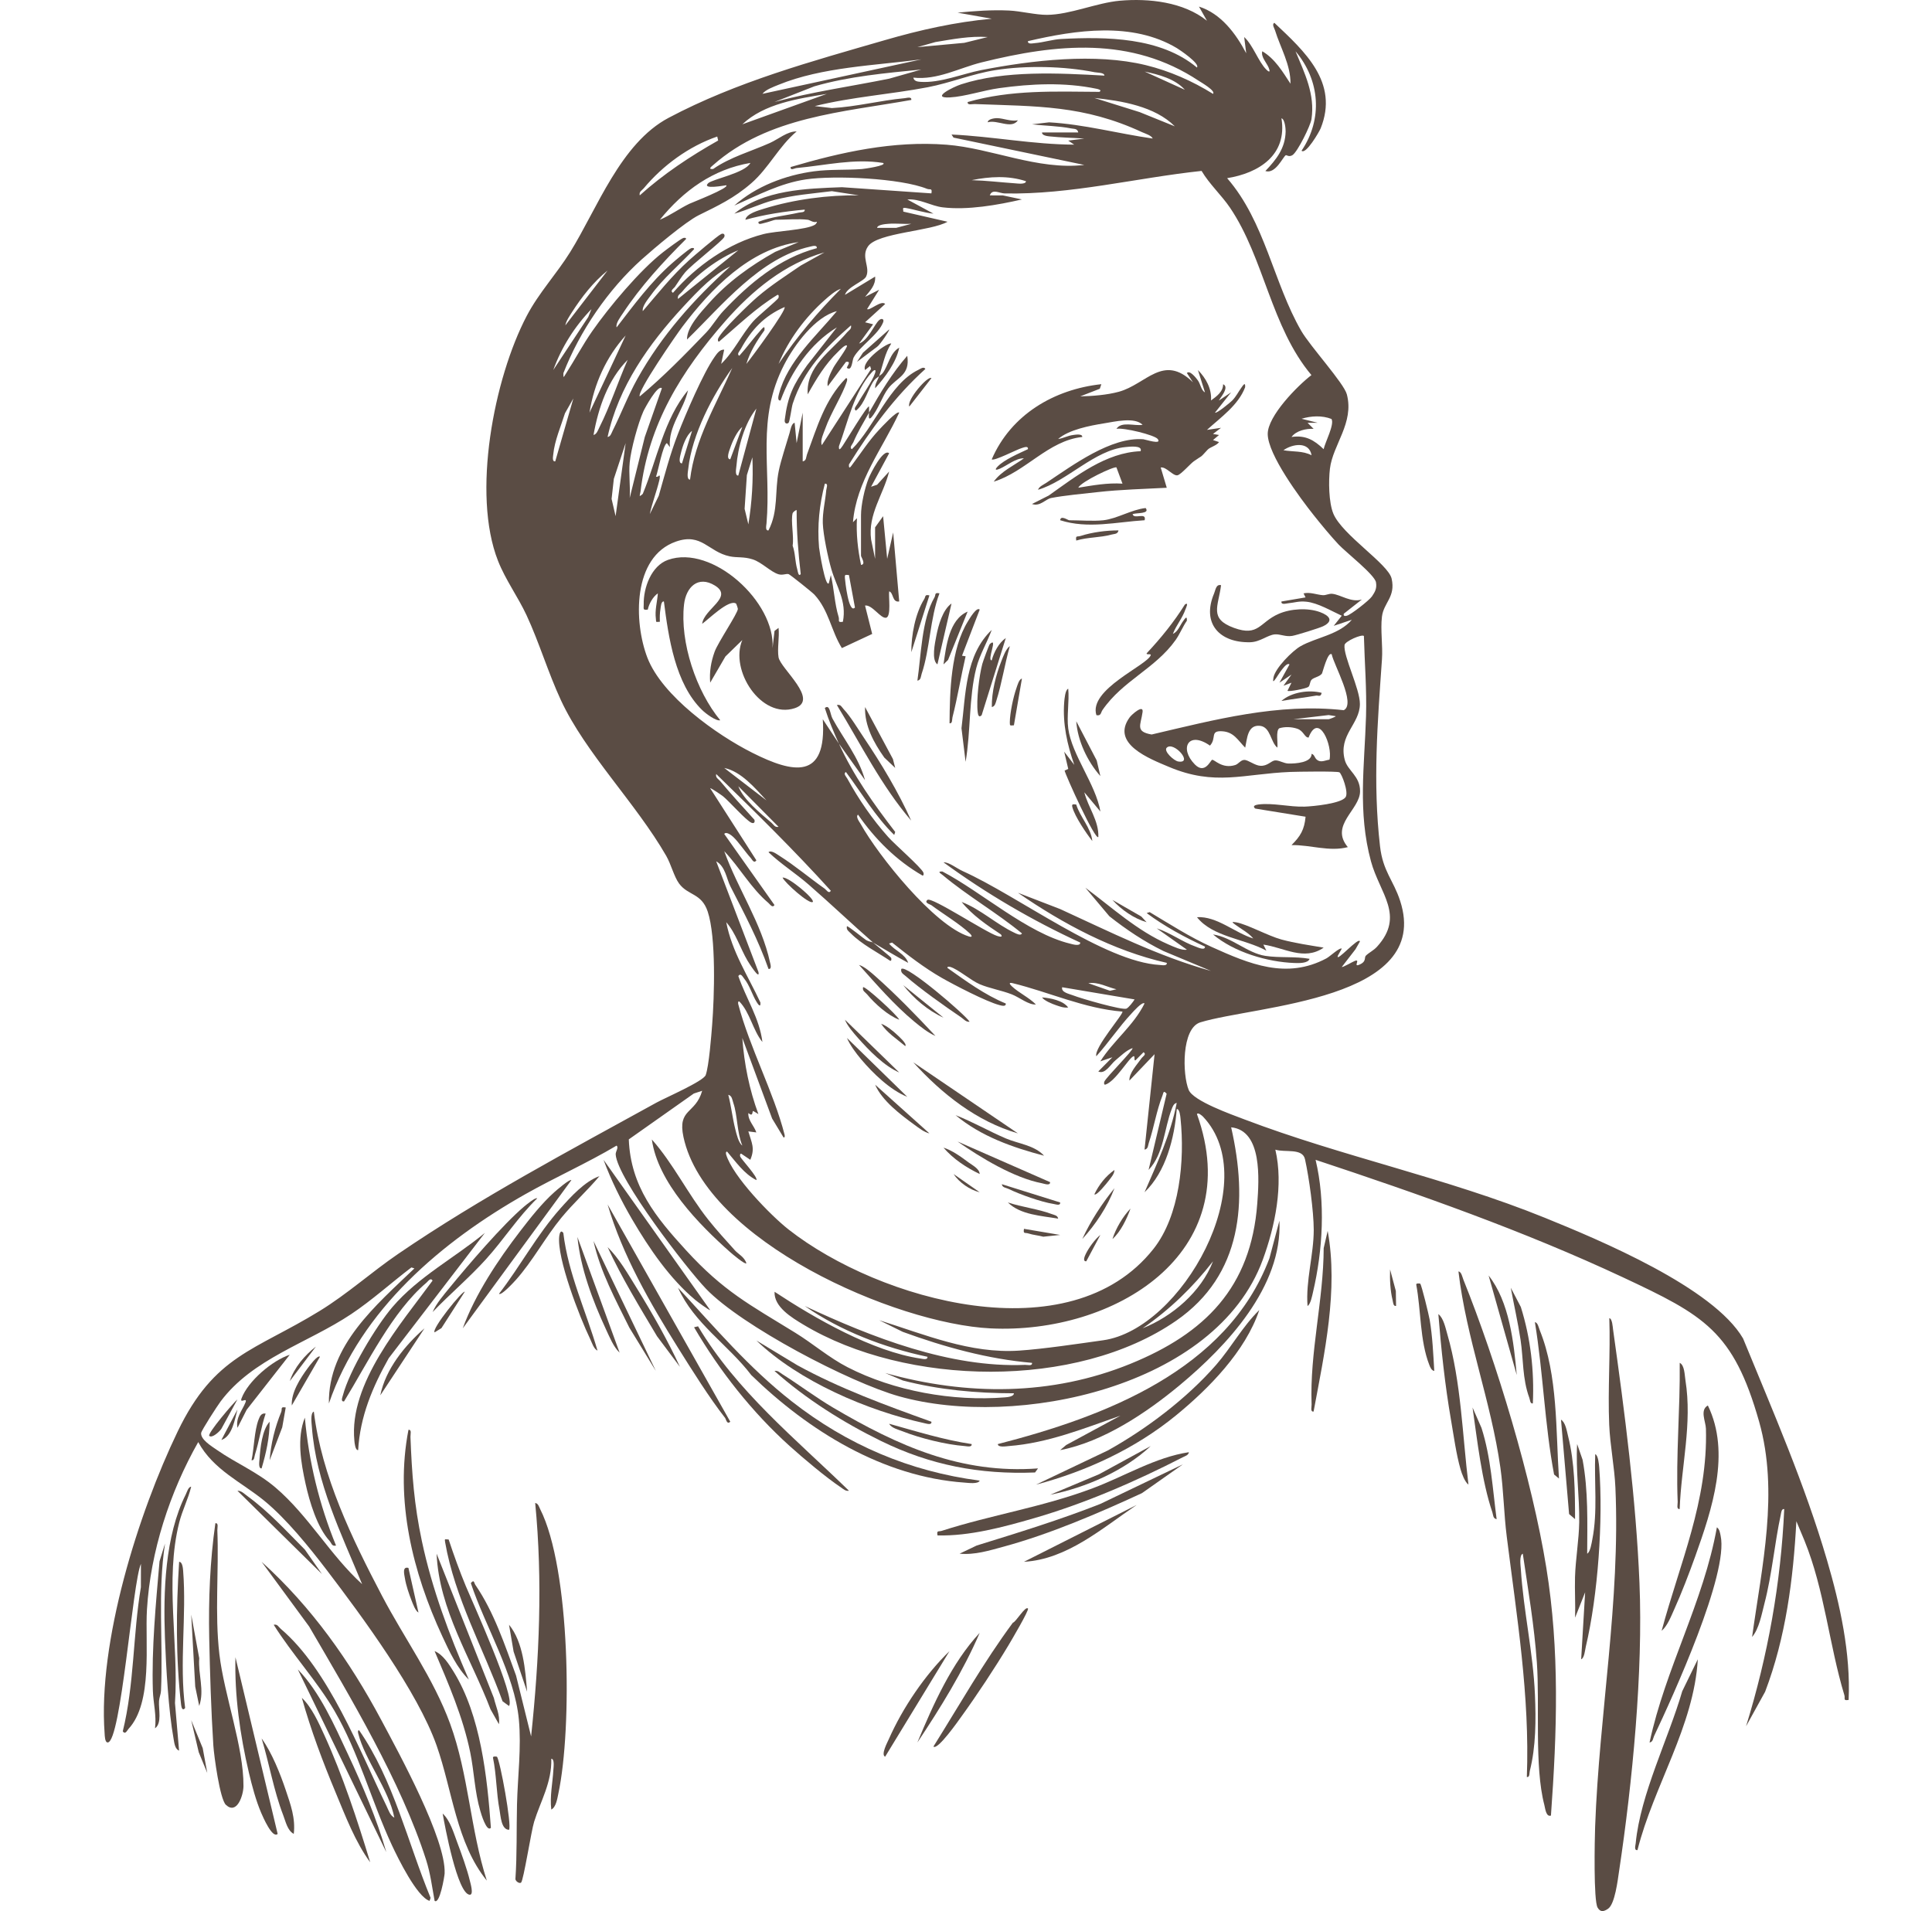 <svg width="93" height="92" viewBox="0 0 93 92" fill="none" xmlns="http://www.w3.org/2000/svg">
<path d="M58.1 1.001L57.714 0.317C58.779 0.655 59.489 1.618 59.989 2.564L59.891 1.783C60.326 2.185 60.568 2.962 60.955 3.348C61.151 3.543 61.133 3.404 61.062 3.241C60.964 3.017 60.685 2.723 60.763 2.468C61.376 2.831 61.741 3.45 62.119 4.03C62.135 3.126 61.627 2.282 61.375 1.459C61.345 1.362 61.211 1.167 61.344 1.099C62.792 2.465 64.465 3.962 63.571 6.181C63.508 6.337 62.857 7.462 62.652 7.256C63.682 5.731 63.544 3.865 62.362 2.468C62.8 3.527 63.31 4.54 63.13 5.736C63.083 6.051 62.466 7.301 62.219 7.465C62.05 7.577 61.925 7.452 61.893 7.472C61.752 7.556 61.4 8.393 60.91 8.234C61.433 7.682 61.87 7.144 61.886 6.329C61.888 6.202 61.851 5.736 61.685 5.695C61.973 7.468 60.595 8.332 59.07 8.577C60.897 10.682 61.294 13.6 62.635 15.925C63.063 16.667 64.693 18.447 64.833 18.985C65.194 20.363 64.154 21.411 64.018 22.566C63.948 23.152 63.959 24.184 64.182 24.725C64.605 25.749 66.827 27.147 66.988 27.854C67.19 28.739 66.604 29.007 66.522 29.688C66.445 30.316 66.569 31.087 66.523 31.742C66.311 34.779 66.078 37.668 66.429 40.733C66.568 41.955 67.073 42.363 67.399 43.37C68.952 48.151 60.471 48.397 57.785 49.214C56.865 49.493 56.915 51.74 57.221 52.472C57.443 53.003 59.291 53.655 59.889 53.883C64.641 55.69 69.61 56.696 74.364 58.624C76.999 59.694 82.479 61.981 83.906 64.435C85.348 67.954 86.878 71.453 87.948 75.113C88.578 77.264 89.087 79.583 88.987 81.834C88.704 81.883 88.831 81.765 88.782 81.606C88.044 79.166 87.829 76.543 86.859 74.159L86.471 73.233C86.323 76.014 85.962 78.831 84.967 81.441L84.049 83.103C85.097 79.715 85.728 76.201 85.887 72.646C85.754 72.623 85.741 72.82 85.721 72.915C85.418 74.32 85.304 75.771 84.932 77.203C84.801 77.709 84.674 78.419 84.34 78.803C84.811 75.396 85.639 71.833 84.679 68.441C83.441 64.072 82.027 63.321 78.111 61.485C73.373 59.266 68.29 57.477 63.328 55.834C63.811 57.853 63.677 60.186 63.203 62.207C63.163 62.375 63.089 62.785 62.941 62.87C62.846 61.662 63.24 60.398 63.239 59.204C63.237 58.309 63.015 56.693 62.818 55.805C62.697 55.256 61.855 55.492 61.391 55.345C61.788 57.042 61.38 59.026 60.785 60.647C58.53 66.793 48.916 68.801 43.284 67.22C40.886 66.546 35.698 63.83 33.985 62.042C33.056 61.072 29.715 56.743 29.637 55.578C29.627 55.43 29.794 55.245 29.68 55.15C28.259 55.994 26.742 56.668 25.305 57.478C21.289 59.745 17.38 63.042 15.832 67.562C15.792 64.759 18.11 62.826 19.948 61.062L19.804 61.014C18.835 61.751 17.914 62.588 16.901 63.264C14.808 64.661 12.159 65.397 10.614 67.473C10.469 67.666 9.694 68.86 9.682 68.987C9.654 69.301 10.183 69.62 10.43 69.792C11.352 70.436 12.377 70.854 13.269 71.617C14.854 72.972 15.895 74.865 17.431 76.261C16.424 73.819 15.211 71.379 15.012 68.685C15.001 68.528 14.929 68.02 15.107 67.954C15.483 71.058 16.949 74.076 18.385 76.815C19.462 78.871 20.867 80.79 21.668 82.981C22.561 85.425 22.636 88.061 23.434 90.532C21.968 88.729 21.776 86.184 21.017 84.03C20.102 81.435 17.438 77.825 15.73 75.585C14.889 74.484 13.791 73.125 12.734 72.256C11.627 71.347 10.271 70.764 9.542 69.421C8.175 71.832 7.243 74.687 7.074 77.483C6.975 79.117 7.37 81.955 6.184 83.231C6.115 83.306 6.033 83.522 5.91 83.346C6.469 81.077 6.396 78.706 6.782 76.407L6.784 75.284C6.38 76.16 5.826 83.869 5.185 83.882C5.046 83.885 5.043 83.553 5.036 83.448C4.709 79.047 6.653 72.856 8.554 68.909C10.328 65.224 12.252 65.036 15.393 63.106C16.742 62.276 17.88 61.241 19.164 60.364C23.143 57.649 27.395 55.399 31.602 53.079C32.019 52.849 33.863 52.051 33.97 51.754C34.127 51.315 34.239 49.871 34.281 49.331C34.386 47.974 34.478 45.12 34.066 43.881C33.767 42.986 33.118 43.118 32.689 42.534C32.446 42.202 32.303 41.608 32.071 41.203C30.612 38.666 28.183 36.254 27.002 33.711C26.386 32.385 25.957 30.932 25.346 29.617C24.933 28.73 24.331 27.912 23.972 26.997C22.706 23.78 23.772 18.223 25.357 15.203C25.941 14.091 26.79 13.19 27.448 12.133C28.751 10.038 29.869 6.901 32.183 5.673C35.461 3.935 39.056 2.958 42.61 1.928C44.291 1.44 45.994 1.06 47.74 0.901L46.095 0.61C46.916 0.528 47.739 0.469 48.568 0.507C49.132 0.532 49.853 0.719 50.403 0.715C51.504 0.707 52.781 0.136 53.901 0.035C55.299 -0.089 56.973 0.093 58.1 1V1.001ZM57.616 3.249C57.781 3.071 56.783 2.395 56.651 2.317C54.507 1.035 51.792 1.442 49.483 1.98C49.459 2.148 49.713 2.083 49.819 2.076C50.219 2.045 50.672 1.899 51.076 1.877C53.255 1.763 55.86 1.787 57.615 3.25L57.616 3.249ZM47.546 1.783C46.695 1.725 45.861 1.887 45.026 2.025L44.158 2.27L46.419 2.062L47.546 1.783ZM58.39 4.519C58.534 4.373 57.807 3.96 57.706 3.892C54.451 1.732 50.851 2.111 47.255 3.002C46.17 3.271 45.125 3.864 43.964 3.737C43.999 3.907 44.159 3.929 44.303 3.94C45.249 4.008 46.337 3.549 47.236 3.374C49.686 2.898 52.721 2.542 55.159 3.137C56.296 3.415 57.399 3.9 58.389 4.518L58.39 4.519ZM44.351 2.859C42.123 3.154 39.571 3.226 37.478 4.081C37.24 4.179 36.855 4.313 36.701 4.518L44.35 2.859H44.351ZM38.881 10.579C38.43 10.524 37.809 10.579 37.332 10.579C37.273 10.579 36.949 10.704 36.803 10.731C36.702 10.748 36.485 10.859 36.51 10.678C37.133 10.431 37.802 10.385 38.447 10.237C38.555 10.213 38.76 10.237 38.736 10.091C37.77 10.178 36.818 10.323 35.88 10.58C35.929 10.282 36.528 10.125 36.798 10.04C38.216 9.6 39.87 9.381 41.349 9.405L40.043 9.203C39.093 9.321 38.193 9.386 37.262 9.63C36.602 9.803 36 10.103 35.347 10.286C36.748 9.138 38.788 9.076 40.531 9.012L44.835 9.309C44.884 9.033 44.77 9.149 44.623 9.09C43.349 8.577 40.161 8.434 38.794 8.636C37.563 8.818 36.467 9.403 35.347 9.896C36.38 8.973 37.808 8.43 39.183 8.247C39.955 8.144 40.739 8.195 41.494 8.137C41.596 8.129 42.704 7.974 42.512 7.845C41.121 7.617 39.734 7.963 38.347 8.089C38.246 8.097 38.038 8.233 38.058 8.041C40.49 7.324 42.999 6.768 45.56 6.966C47.721 7.133 49.946 8.202 52.194 7.94L45.899 6.624L45.804 6.476C47.775 6.567 49.728 6.956 51.709 6.963L51.42 6.769L52.194 6.671C51.642 6.632 51.056 6.624 50.508 6.564C50.414 6.554 50.144 6.52 50.161 6.377H51.904C51.865 6.181 51.706 6.211 51.564 6.183C50.967 6.064 50.288 6.057 49.678 5.985L50.5 5.889C52.192 5.985 53.818 6.431 55.487 6.669C55.434 6.522 55.119 6.428 54.971 6.361C52.159 5.059 49.92 5.123 46.917 5.009C46.8 5.004 46.557 5.082 46.581 4.912C48.667 4.313 50.771 4.408 52.922 4.422C53.071 4.333 52.841 4.285 52.781 4.273C51.243 3.953 49.64 4.029 48.097 4.243C47.344 4.347 46.445 4.65 45.728 4.689C44.757 4.743 45.887 4.182 46.268 4.059C48.366 3.378 50.988 3.519 53.163 3.64C53.164 3.488 52.823 3.503 52.695 3.477C51.227 3.184 49.389 3.143 47.914 3.376C46.809 3.55 45.761 3.987 44.662 4.199C42.866 4.543 41.003 4.664 39.221 5.108L40.043 5.203C41.216 5.142 42.379 4.832 43.542 4.727C43.651 4.718 43.89 4.636 43.867 4.811C40.578 5.402 36.97 5.615 34.334 7.943C34.25 8.017 34.052 8.16 34.329 8.135C35.147 7.564 36.15 7.289 37.059 6.883C37.473 6.697 37.909 6.315 38.348 6.327C37.491 7.045 37.007 8.088 36.168 8.818C35.328 9.548 34.554 9.905 33.631 10.362C32.999 10.676 31.476 11.962 30.893 12.485C29.276 13.937 27.909 15.932 27.12 17.964C27.119 18.222 27.121 18.177 27.241 17.989C27.666 17.326 28.062 16.581 28.508 15.943C29.325 14.772 30.801 13.012 31.911 12.146C32.083 12.012 32.738 11.519 32.88 11.461C32.924 11.442 33.038 11.435 33.023 11.508C31.945 12.581 30.819 13.806 29.982 15.084C29.88 15.239 29.622 15.573 29.682 15.759C30.511 14.683 31.322 13.581 32.344 12.68C32.504 12.539 33.133 12.004 33.267 11.949C33.312 11.931 33.426 11.924 33.41 11.996C32.727 12.734 31.931 13.383 31.337 14.204C31.203 14.391 30.899 14.74 30.941 14.977C31.66 14.139 32.344 13.274 33.166 12.532C33.397 12.324 34.54 11.343 34.719 11.264C34.834 11.214 34.911 11.293 34.863 11.409C34.785 11.592 33.305 12.729 32.974 13.119C32.798 13.328 32.647 13.579 32.491 13.805C32.437 13.884 32.231 13.994 32.394 14.097C33.517 12.803 35.077 11.693 36.757 11.268C37.367 11.114 38.779 11.077 39.221 10.823C39.267 10.797 39.345 10.698 39.317 10.677C39.15 10.735 38.986 10.591 38.881 10.578V10.579ZM44.351 3.347C42.619 3.521 40.875 3.672 39.199 4.156L37.283 4.909C39.097 4.419 40.961 4.16 42.803 3.787L44.351 3.347ZM57.036 4.323C56.56 3.789 55.772 3.589 55.1 3.445L57.036 4.323ZM39.8 4.52C38.414 4.751 36.792 4.983 35.734 5.984L39.8 4.52ZM56.552 6.082C55.59 5.114 53.982 4.853 52.68 4.716L54.859 5.397L56.552 6.082ZM34.571 6.765L34.525 6.573C33.166 7.041 31.909 7.959 30.989 9.063C30.898 9.173 30.753 9.222 30.796 9.405C31.939 8.374 33.234 7.519 34.57 6.764L34.571 6.765ZM36.121 7.843C34.319 8.149 32.897 9.177 31.764 10.578C32.262 10.371 32.695 10.047 33.182 9.811C33.308 9.75 35.128 9.046 34.959 8.918C34.933 8.917 33.76 9.146 34.088 8.821C34.286 8.624 35.873 8.332 36.121 7.843ZM40.382 35.796C41.082 37.34 42.065 38.715 43.092 40.049L43.044 40.194C42.127 39.3 41.484 38.184 40.72 37.164C40.575 37.242 40.742 37.399 40.789 37.485C41.343 38.497 41.99 39.433 42.753 40.292C43.059 40.637 44.335 41.749 44.448 42.003C44.472 42.054 44.467 42.168 44.401 42.147C43.153 41.428 42.122 40.402 41.302 39.216C41.174 39.322 41.372 39.564 41.432 39.671C42.288 41.205 44.973 44.555 46.63 45.078C46.818 45.138 46.801 45.048 46.678 44.932C46.21 44.487 45.372 43.979 44.827 43.572C44.779 43.536 44.47 43.464 44.644 43.321C44.843 43.157 47.468 44.897 48.006 45.058C48.092 45.083 48.304 45.143 48.179 44.982C47.503 44.533 46.806 44.062 46.29 43.42C47.205 43.769 47.959 44.494 48.836 44.906C48.927 44.949 49.134 45.06 49.194 44.935C47.997 43.947 46.568 43.126 45.386 42.133C45.3 42.06 45.073 41.94 45.367 41.955C47.256 42.943 49.45 44.927 51.513 45.428C51.617 45.453 52.001 45.576 52.001 45.376C49.694 44.316 47.468 43.01 45.418 41.513C45.679 41.496 46.041 41.8 46.351 41.939C49.005 43.132 53.175 46.305 55.824 46.453C55.93 46.459 56.191 46.516 56.164 46.352C53.594 45.773 51.159 44.468 49 42.978L51.032 43.762C53.408 44.849 55.767 46.04 58.294 46.741L56.003 45.782C55.075 45.327 54.211 44.748 53.401 44.108L52.245 42.734C53.529 43.687 54.743 44.812 56.227 45.458C56.487 45.571 56.892 45.766 57.133 45.717L55.681 44.691C56.334 44.899 56.922 45.35 57.565 45.574C57.653 45.605 58.009 45.778 58.004 45.57C57.03 45.122 56.055 44.595 55.197 43.956L55.34 43.909C56.315 44.491 57.289 45.119 58.327 45.587C60.15 46.41 61.926 47.159 63.846 46.138C64.019 46.046 64.495 45.593 64.589 45.668L64.397 46.01C64.281 46.383 65.425 45.059 65.461 45.325L65.249 45.697L64.591 46.548C64.63 46.584 65.12 46.292 65.222 46.256C65.497 46.156 65.136 46.556 65.411 46.449C65.799 46.297 65.657 46.098 65.746 46.008C65.903 45.851 66.116 45.763 66.287 45.573C67.643 44.076 66.415 43.016 65.994 41.464C65.35 39.091 65.684 36.864 65.756 34.48C65.795 33.187 65.687 31.904 65.654 30.616C65.554 30.517 64.742 30.871 64.721 31.053C64.658 31.588 65.464 33.155 65.461 33.891C65.457 34.869 64.415 35.379 64.733 36.582C64.872 37.109 65.474 37.354 65.469 38.095C65.464 38.983 63.991 39.722 64.88 40.781C63.986 41.014 63.077 40.667 62.169 40.683C62.602 40.254 62.788 39.94 62.846 39.317L60.425 38.925C60.265 38.803 60.435 38.747 60.569 38.729C61.28 38.638 62.059 38.855 62.802 38.831C63.212 38.817 64.568 38.685 64.774 38.373C64.928 38.139 64.589 37.252 64.477 37.181C64.377 37.118 62.428 37.149 62.116 37.161C59.852 37.252 58.492 37.855 56.265 36.917C55.335 36.525 53.448 35.804 54.38 34.531C54.481 34.393 55.052 33.89 55 34.276C54.913 34.911 54.633 35.219 55.436 35.359C58.473 34.648 61.529 33.836 64.684 34.189C65.287 33.885 64.2 31.997 64.104 31.497C63.914 31.354 63.664 32.386 63.632 32.429C63.515 32.582 63.25 32.606 63.137 32.721C63.041 32.819 63.07 33.001 62.978 33.069C62.879 33.144 62.053 33.312 61.975 33.255L62.168 32.865L61.781 33.011L62.168 32.474L61.588 32.864L62.072 31.986C61.915 31.836 61.501 32.541 61.422 32.651C61.302 32.818 61.258 32.87 61.299 32.625C61.375 32.17 62.21 31.332 62.605 31.108C63.35 30.684 64.451 30.563 65.072 29.836L64.201 30.127L64.588 29.641C64.088 29.413 63.439 29.023 62.883 28.966C62.51 28.929 62.33 29.011 62.01 29.041C61.901 29.052 61.662 29.131 61.684 28.956L62.845 28.759L62.748 28.565C63.071 28.492 63.389 28.633 63.679 28.652C63.829 28.662 63.972 28.569 64.13 28.586C64.538 28.627 65.04 29.022 65.556 28.86L64.686 29.544C64.657 29.66 64.738 29.666 64.831 29.642C65.028 29.593 65.91 28.902 66.041 28.711C66.193 28.488 66.284 28.321 66.235 28.032C66.176 27.672 64.779 26.577 64.442 26.22C64.064 25.819 63.583 25.235 63.236 24.798C62.593 23.991 61.028 21.889 61.024 20.892C61.021 20.028 62.457 18.57 63.128 18.057C61.177 15.733 60.856 12.437 59.209 9.999C58.81 9.408 58.212 8.86 57.84 8.228C54.679 8.565 51.558 9.373 48.367 9.313C48.111 9.308 47.765 9.07 47.645 9.405L48.273 9.407L49.193 9.601C48.016 9.871 46.583 10.125 45.38 9.982C44.818 9.915 44.263 9.555 43.676 9.603L44.934 10.285C44.483 10.243 44.047 10.089 43.605 10.013C43.399 9.978 43.491 10.072 43.481 10.187L45.611 10.675C44.823 11.13 42.259 11.2 41.79 11.851C41.421 12.362 41.91 12.865 41.691 13.316C41.578 13.548 40.778 13.818 40.674 14.194L42.126 13.315C42.157 13.735 41.876 13.999 41.642 14.291L42.319 13.949L41.739 14.878C41.849 14.983 42.416 14.432 42.61 14.633L41.642 15.515L42.029 15.611L41.352 16.539C41.798 16.38 42.081 15.625 42.317 15.413C42.438 15.304 42.571 15.356 42.512 15.512C42.285 16.113 41.368 16.681 41.089 17.214C41.022 17.341 41.015 17.893 40.77 17.712C40.726 17.68 41.031 17.369 40.722 17.421L39.849 18.593C39.769 18.357 40.004 17.915 40.119 17.693C40.206 17.526 40.824 16.702 40.769 16.639C40.695 16.556 40.393 16.884 40.339 16.936C39.728 17.52 39.291 18.248 38.881 18.984C38.786 17.632 40.023 16.898 40.77 16.004C40.862 15.894 41.004 15.844 40.963 15.662C39.723 16.745 38.689 17.821 38.16 19.43C38.102 19.612 38.017 20.296 37.96 20.353C37.896 20.417 37.751 20.406 37.774 20.215C37.918 19.066 38.189 18.516 38.85 17.586L40.284 15.76C38.996 16.55 38.096 17.868 37.573 19.278C37.402 19.303 37.474 19.054 37.499 18.959C37.914 17.385 39.291 16.178 40.285 14.979C39.237 15.244 38.237 16.608 37.75 17.551C36.394 20.179 37.129 22.472 36.897 25.194C36.888 25.301 36.826 25.559 36.992 25.533C37.483 24.587 37.284 23.638 37.488 22.662C37.598 22.131 37.848 21.394 38.008 20.841C38.045 20.711 38.099 20.374 38.251 20.354L38.347 21.331L38.639 19.865V22.211C38.823 22.181 38.798 22.006 38.844 21.881C39.332 20.565 39.699 19.243 40.722 18.205C40.795 18.189 40.783 18.299 40.768 18.349C40.569 18.992 39.989 19.885 39.729 20.624C39.649 20.854 39.469 21.192 39.559 21.429L41.931 17.763L41.883 17.618L41.642 17.813C41.441 17.372 42.785 16.439 42.9 16.543C42.593 16.998 42.501 17.576 42.319 18.106C42.334 18.084 42.436 18.033 42.498 17.949C42.751 17.605 42.851 16.973 43.286 16.738C43.14 17.449 42.609 18.16 42.127 18.692C42.112 18.474 42.248 18.311 42.319 18.106C42.3 18.136 42.157 18.205 42.083 18.303C41.772 18.715 41.654 19.41 41.205 19.768C41.06 19.691 41.226 19.532 41.273 19.446C41.492 19.049 42.006 18.335 42.124 17.957C42.183 17.768 42.094 17.785 41.978 17.909C41.124 18.828 40.808 20.328 40.385 21.481C40.364 21.77 40.494 21.552 40.561 21.462C40.661 21.327 41.761 19.483 41.833 19.571C41.838 19.668 41.83 19.767 41.833 19.864C42.373 18.91 42.946 17.959 43.672 17.128C43.824 18.073 43.164 18.17 42.758 18.696C42.465 19.076 42.272 19.728 41.93 20.11C41.775 20.252 41.835 19.942 41.832 19.864C41.571 20.327 41.28 20.806 41.074 21.298C41.036 21.388 40.864 21.547 41.009 21.624C42.103 20.551 42.804 18.484 44.2 17.808C44.292 17.764 44.47 17.622 44.543 17.763C43.083 19.078 41.905 20.686 40.866 22.359C40.848 22.65 40.975 22.433 41.044 22.342C41.463 21.785 41.824 21.215 42.314 20.692C42.426 20.574 43.177 19.755 43.285 19.864C42.487 21.588 41.215 23.181 41.059 25.141L41.251 24.947C41.208 25.708 41.293 26.452 41.447 27.194C41.702 27.175 41.446 26.811 41.446 26.755V24.8C41.446 24.312 41.617 23.519 41.815 23.022C41.895 22.821 42.51 21.572 42.801 21.82L41.931 23.433L42.221 23.335L42.8 22.7C42.523 23.812 41.77 24.76 41.932 25.973L42.124 26.903V25.388L42.51 24.85L42.706 26.902L42.994 25.632L43.285 28.954C42.941 29.014 43.022 28.538 42.802 28.467C42.763 28.695 42.914 29.683 42.654 29.737C42.395 29.791 41.984 29.099 41.64 29.151L41.984 30.518L40.525 31.199C40.006 30.366 39.903 29.387 39.204 28.627C39.102 28.515 38.039 27.667 37.965 27.64C37.858 27.6 37.68 27.706 37.474 27.645C37.093 27.53 36.677 27.073 36.237 26.93C35.798 26.787 35.495 26.859 35.126 26.782C34.088 26.564 33.782 25.637 32.538 26.072C30.441 26.805 30.503 29.946 31.163 31.662C31.875 33.508 34.497 35.376 36.214 36.239C38.187 37.23 39.805 37.565 39.606 34.624L40.38 35.796C40.128 35.24 39.89 34.669 39.704 34.084C39.951 33.879 39.954 34.373 40.073 34.592C40.604 35.571 41.34 36.459 41.639 37.556L40.381 35.796H40.382ZM49.386 8.723C48.53 8.441 47.642 8.498 46.771 8.673C47.464 8.691 48.162 8.777 48.85 8.824C48.962 8.831 49.386 8.894 49.386 8.723ZM43.867 10.775C43.501 10.794 43.12 10.744 42.755 10.775C42.638 10.785 42.237 10.812 42.221 10.969H43.139L43.867 10.775ZM38.444 11.655C36.089 11.976 34.222 13.912 32.847 15.728C32.583 16.076 30.634 18.888 30.797 19.082C31.928 18.138 32.971 17.072 33.994 16.007C34.277 15.711 34.534 15.273 34.813 14.976C36.071 13.641 37.516 12.429 39.317 11.947C39.341 11.774 39.099 11.851 39.001 11.872C36.594 12.403 34.758 14.704 33.071 16.345C33.052 15.757 33.742 15.025 34.136 14.585C35.037 13.572 36.139 12.783 37.315 12.125L38.445 11.655H38.444ZM35.54 12.046C34.562 12.441 33.505 13.237 32.829 14.049C32.738 14.158 32.594 14.208 32.637 14.391L35.54 12.046ZM39.703 12.144C37.779 12.687 36.208 13.986 34.909 15.465C32.807 17.86 31.213 20.415 30.833 23.666C30.814 23.821 30.71 23.984 30.941 23.775C31.626 22.125 31.958 20.178 33.118 18.789C32.913 19.73 32.156 20.521 32.246 21.525L32.102 21.331C31.905 21.415 31.682 22.676 31.577 22.953L31.665 22.946C31.807 22.785 31.757 23.037 31.739 23.113C31.609 23.666 31.396 24.195 31.279 24.75L31.71 23.867C31.995 22.867 32.256 21.86 32.634 20.89C33.011 19.919 33.856 17.948 34.392 17.191C34.502 17.038 34.641 16.813 34.86 16.834L34.715 17.517C35.337 16.919 35.697 16.105 36.263 15.463C36.473 15.225 37.429 14.441 37.473 14.339C37.491 14.296 37.498 14.179 37.426 14.194C36.392 14.82 35.532 15.662 34.617 16.442C34.545 16.457 34.551 16.339 34.569 16.297C34.748 15.9 36.064 14.633 36.459 14.294C37.111 13.734 37.839 13.268 38.546 12.784L39.699 12.142L39.703 12.144ZM35.153 12.828C34.77 12.998 34.351 13.329 34.037 13.606C33.661 13.937 33.22 14.408 32.876 14.78C31.234 16.556 29.771 18.618 29.247 21.036C29.396 21.012 29.43 20.855 29.487 20.742C29.901 19.919 30.23 19.041 30.682 18.234C31.852 16.14 33.387 14.421 35.152 12.827L35.153 12.828ZM27.214 15.662L29.246 13.023C28.56 13.578 27.998 14.301 27.522 15.045C27.411 15.22 27.247 15.459 27.214 15.662ZM40.478 13.903C40.222 13.98 39.905 14.259 39.703 14.439C38.776 15.259 37.945 16.361 37.478 17.519C38.364 16.205 39.363 15.02 40.478 13.903ZM35.929 17.519C36.151 17.249 37.883 14.91 37.766 14.782C36.784 15.211 36.166 15.875 35.658 16.806C35.611 16.892 35.444 17.05 35.588 17.127C35.955 16.723 36.287 16.257 36.652 15.855C36.767 15.728 36.82 15.693 36.797 15.904C36.445 16.39 36.1 16.937 35.928 17.519H35.929ZM26.633 17.812L28.317 15.261L28.471 14.88C27.668 15.709 27.028 16.718 26.633 17.812ZM28.376 19.864L30.117 16.15C29.183 17.181 28.594 18.482 28.376 19.864ZM28.57 20.94C28.727 20.901 28.782 20.714 28.847 20.585C29.373 19.545 29.742 18.39 30.214 17.323C29.266 18.273 28.803 19.631 28.57 20.94ZM33.216 23.089C33.449 21.143 34.476 19.463 35.249 17.714C34.297 19.029 33.309 20.927 33.131 22.564C33.119 22.679 33.032 23.088 33.216 23.089ZM30.312 22.259C30.259 22.805 30.349 23.416 30.312 23.97L31.038 21.037L31.861 18.692C31.662 18.497 31.035 19.659 30.972 19.798C30.712 20.378 30.371 21.634 30.312 22.259ZM26.728 22.209L27.6 19.18L27.196 19.895C27.004 20.509 26.692 21.229 26.633 21.869C26.624 21.974 26.565 22.235 26.728 22.209ZM35.539 22.893L36.411 19.669C35.836 20.383 35.519 21.536 35.446 22.456C35.437 22.564 35.367 22.911 35.539 22.893ZM64.093 20.169C63.637 19.991 63.115 20.019 62.653 20.159L63.426 20.352L62.943 20.354L63.233 20.645C62.874 20.625 62.397 20.731 62.169 21.036C62.835 20.938 63.256 21.18 63.716 21.624C63.776 21.314 64.251 20.425 64.093 20.17V20.169ZM35.152 22.111L35.733 20.549C35.477 20.762 35.255 21.251 35.148 21.57C35.112 21.677 34.936 22.102 35.152 22.111ZM32.828 22.307L33.312 20.744C33.031 20.946 32.855 21.481 32.776 21.814C32.751 21.921 32.629 22.307 32.827 22.307H32.828ZM29.633 24.848L30.117 21.331L29.548 23.051L29.44 24.017L29.633 24.848ZM63.135 21.917C63.016 21.237 62.218 21.365 61.78 21.674C62.233 21.758 62.709 21.692 63.135 21.917ZM36.024 25.239C36.199 24.169 36.264 23.103 36.217 22.015L35.952 22.87L35.843 24.495L36.023 25.24L36.024 25.239ZM40.574 29.931C40.767 28.937 40.269 28.258 40.022 27.411C39.859 26.855 39.626 25.749 39.607 25.188C39.59 24.657 39.727 24.124 39.773 23.598C39.782 23.49 39.888 23.266 39.705 23.285C39.441 24.299 39.337 25.298 39.426 26.352C39.439 26.498 39.731 28.301 39.897 28.075L39.993 27.685C40.152 28.347 40.169 29.05 40.37 29.704C40.419 29.862 40.291 29.981 40.575 29.932L40.574 29.931ZM38.155 24.703C38.057 25.09 38.226 25.829 38.155 26.266C38.289 26.644 38.264 27.008 38.378 27.411C38.396 27.473 38.434 27.795 38.544 27.634C38.426 26.613 38.343 25.582 38.348 24.556C38.287 24.553 38.164 24.669 38.156 24.703H38.155ZM40.865 27.683C40.694 27.677 40.659 27.634 40.671 27.828C40.679 27.953 40.85 29.577 41.155 29.246L40.865 27.682V27.683ZM62.264 34.623H63.959C63.981 34.623 64.299 34.51 64.299 34.477L63.955 34.423L62.264 34.623ZM61.489 35.992C61.158 35.734 61.167 34.998 60.654 34.942C60.047 34.876 60.033 35.568 59.94 35.992C59.581 35.632 59.397 35.236 58.827 35.203C58.225 35.167 58.578 35.535 58.243 35.894C57.212 35.168 56.746 36.016 57.516 36.8C58.004 37.295 58.27 36.598 58.347 36.578C58.455 36.552 58.826 37.031 59.462 36.828C59.61 36.781 59.723 36.588 59.891 36.583C60.082 36.577 60.401 36.854 60.675 36.866C61.013 36.881 61.179 36.637 61.361 36.608C61.543 36.58 61.8 36.753 62.021 36.757C62.361 36.763 63.142 36.717 63.137 36.288C63.317 36.338 63.262 36.568 63.518 36.638C63.668 36.679 63.845 36.589 63.997 36.57C64.158 35.914 63.479 34.24 62.99 35.506C62.797 35.512 62.759 35.186 62.444 35.08C62.179 34.991 61.849 34.976 61.58 35.059C61.401 35.185 61.523 35.771 61.488 35.994L61.489 35.992ZM56.164 35.992C55.993 36.155 56.51 36.626 56.715 36.658C57.467 36.777 56.502 35.669 56.164 35.992ZM36.896 38.532C36.345 37.938 35.673 37.135 34.863 36.97L36.896 38.532ZM42.028 45.375C40.985 44.46 39.972 43.495 38.93 42.588C38.307 42.045 37.595 41.598 36.993 41.025C37.115 40.909 37.397 41.121 37.507 41.19C38.27 41.673 38.968 42.265 39.704 42.785C39.782 42.84 39.893 43.047 39.994 42.882C38.234 40.935 36.356 39.092 34.476 37.262C34.434 37.445 34.577 37.495 34.669 37.604C35.195 38.234 35.763 38.853 36.314 39.462C36.353 39.585 36.29 39.658 36.171 39.607C35.911 39.495 35.111 38.584 34.811 38.339C34.727 38.271 34.211 37.919 34.185 37.946L36.41 41.417C36.289 41.587 36.206 41.377 36.137 41.302C35.877 41.016 35.554 40.534 35.297 40.292C35.221 40.22 34.961 40.01 34.862 40.146L37.281 43.568C37.184 43.726 37.067 43.535 36.991 43.47C36.143 42.751 35.621 41.775 34.863 40.976C35.511 42.785 36.651 44.419 37.066 46.327C37.088 46.424 37.164 46.67 36.993 46.644C36.507 45.256 35.829 43.975 35.162 42.676C34.97 42.303 34.92 41.71 34.475 41.464L36.509 46.79C36.596 47.236 36.025 46.317 35.983 46.246C35.63 45.645 35.416 44.91 34.959 44.396C35.231 45.814 36.007 46.981 36.603 48.259C36.625 48.543 36.487 48.341 36.425 48.242C36.206 47.892 36.087 47.429 35.814 47.1C35.747 47.018 35.655 46.821 35.54 46.986C35.907 48.053 36.561 49.019 36.7 50.163C36.234 49.588 36.106 48.743 35.587 48.209C35.513 48.194 35.527 48.3 35.54 48.353C36.08 50.413 37.248 52.596 37.764 54.613C37.777 54.666 37.792 54.772 37.717 54.757L37.167 53.846L35.732 49.968C35.823 51.22 36.072 52.46 36.507 53.633L36.264 53.487C36.188 53.465 36.281 53.796 36.023 53.584C35.999 53.938 36.3 54.191 36.407 54.515L36.022 54.465C36.178 55.009 36.358 55.271 36.117 55.833L35.682 55.54C35.61 55.524 35.616 55.642 35.634 55.684C35.693 55.815 36.514 56.698 36.407 56.809C35.82 56.511 35.424 55.934 35.003 55.442C34.929 55.426 34.941 55.536 34.956 55.586C35.274 56.632 37.088 58.505 37.967 59.194C42.318 62.602 51.492 65.212 55.522 60.125C56.796 58.518 57.035 55.849 56.826 53.84C56.815 53.739 56.787 53.381 56.645 53.388C56.536 54.776 56.126 56.411 55.095 57.395C55.7 55.996 56.35 54.617 56.643 53.094C56.502 53.12 56.448 53.27 56.403 53.388C56.043 54.31 56.024 55.554 55.289 56.32L56.158 52.652C55.995 52.462 56.008 52.615 55.956 52.743C55.67 53.469 55.546 54.284 55.301 55.014C55.258 55.142 55.273 55.312 55.094 55.342L55.577 50.749L54.366 52.019C54.342 51.657 54.744 51.24 54.948 50.945C55.002 50.866 55.209 50.755 55.046 50.653L54.658 51.043C54.562 51.079 54.658 50.813 54.562 50.848C54.334 50.931 53.696 52.061 53.205 52.215C53.134 52.231 53.141 52.116 53.159 52.071C53.246 51.856 54.59 50.529 54.514 50.457C54.228 50.552 53.932 50.847 53.693 51.046C53.454 51.244 53.198 51.733 52.868 51.581L53.545 50.896L52.965 51.093C53.599 50.096 54.569 49.371 55.094 48.307C54.989 48.2 54.549 48.703 54.464 48.794C53.861 49.438 53.364 50.194 52.772 50.847C52.655 50.437 54.103 48.8 54.029 48.698C52.194 48.552 50.505 47.761 48.75 47.331C48.553 47.282 48.583 47.365 48.703 47.477C49.051 47.802 49.528 48.015 49.866 48.356C49.507 48.381 49.084 48.017 48.703 47.868C48.203 47.674 47.621 47.578 47.155 47.378C46.735 47.2 46.129 46.666 45.749 46.549C45.698 46.533 45.591 46.521 45.606 46.596C46.493 47.222 47.398 47.891 48.413 48.308C48.439 48.48 48.192 48.408 48.098 48.382C47.467 48.213 45.941 47.421 45.329 47.072C44.493 46.594 43.695 45.976 42.942 45.375L42.798 45.423C43.061 45.76 43.579 45.923 43.717 46.352C43.143 46.042 42.586 45.701 42.024 45.374C42.175 45.507 42.868 46.057 42.895 46.108C42.919 46.151 42.915 46.274 42.848 46.252C42.254 45.855 41.457 45.444 40.958 44.935C40.855 44.83 40.73 44.766 40.767 44.591C40.806 44.548 41.59 45.196 41.702 45.262C41.822 45.332 41.962 45.337 42.025 45.373L42.028 45.375ZM37.477 39.803L35.541 37.849C35.786 38.496 36.594 39.146 37.138 39.608C37.246 39.701 37.296 39.844 37.477 39.803ZM53.743 47.624C53.29 47.521 52.871 47.258 52.388 47.331L53.429 47.696L53.742 47.624H53.743ZM54.615 48.112L51.13 47.526C51.065 47.777 51.489 47.849 51.66 47.919C52.013 48.061 54.027 48.644 54.224 48.555C54.33 48.507 54.544 48.233 54.615 48.113V48.112ZM33.797 52.511L33.397 52.643L30.268 54.85C30.356 57.125 31.575 58.602 33.021 60.184C34.833 62.166 36.075 62.8 38.282 64.159C39.129 64.68 39.917 65.366 40.801 65.819C43.04 66.969 45.868 67.471 48.371 67.269C48.483 67.26 48.805 67.238 48.806 67.073C47.01 67.072 45.201 66.909 43.46 66.457L42.61 66.096C46.54 67.193 50.609 67.205 54.419 65.652C57.994 64.194 60.221 61.988 60.521 57.932C60.605 56.79 60.771 54.421 59.264 54.269C60.077 57.84 59.8 61.372 56.622 63.576C51.814 66.909 43.614 66.737 38.672 63.767C38.117 63.433 37.248 62.913 37.285 62.186C39.219 63.461 42.005 65.064 44.315 65.402C44.416 65.416 44.667 65.484 44.643 65.315C42.589 64.885 40.458 64.074 38.738 62.871C41.966 64.378 45.714 65.854 49.341 65.705C49.458 65.7 49.701 65.779 49.678 65.608C47.545 65.423 45.461 64.847 43.457 64.116L42.32 63.555C44.508 64.242 46.703 65.175 49.048 65.019C50.236 64.94 51.891 64.69 53.104 64.52C56.892 63.988 60.855 56.87 57.911 53.757C57.872 53.716 57.66 53.529 57.618 53.635C60.041 60.379 53.595 64.233 47.69 63.949C43.097 63.728 33.975 59.739 32.9 54.737C32.603 53.353 33.481 53.643 33.8 52.51L33.797 52.511ZM35.733 55.148C35.473 54.524 35.503 53.682 35.3 53.096C35.25 52.951 35.24 52.746 35.057 52.704C35.2 53.252 35.256 53.816 35.396 54.365C35.451 54.582 35.548 55.017 35.733 55.147V55.148ZM55.002 63.944C56.425 63.38 57.827 62.185 58.39 60.72C57.414 61.971 56.308 63.045 55.002 63.944Z" fill="#5A4C44"/>
<path d="M77.467 63.457C77.609 63.473 77.631 63.882 77.648 64.006C78.209 68.001 78.754 72.183 78.919 76.21C79.096 80.495 78.58 85.8 77.937 90.076C77.873 90.503 77.739 91.662 77.407 91.887C77.203 92.026 77.04 92.067 76.903 91.832C76.703 91.491 76.762 88.555 76.784 87.936C76.981 82.492 78.003 77.086 77.76 71.613C77.717 70.633 77.504 69.578 77.462 68.591C77.39 66.886 77.524 65.161 77.467 63.456V63.457Z" fill="#5A4C44"/>
<path d="M74.657 87.402C74.42 87.482 74.382 87.056 74.34 86.893C73.853 85.033 74.124 82.064 73.979 80.024C73.855 78.267 73.559 76.531 73.302 74.795C73.124 74.862 73.197 75.366 73.207 75.527C73.333 77.543 73.802 79.556 73.887 81.584C73.939 82.791 73.936 84.085 73.64 85.252C73.612 85.363 73.645 85.57 73.497 85.545C73.645 81.646 73.011 77.806 72.529 73.963C72.391 72.868 72.378 71.749 72.224 70.654C71.773 67.456 70.582 64.421 70.205 61.209C70.343 61.211 70.396 61.486 70.442 61.602C72.048 65.593 73.746 71.22 74.433 75.46C75.083 79.467 74.949 83.366 74.657 87.402Z" fill="#5A4C44"/>
<path d="M26.537 87.11C26.46 86.463 26.604 85.833 26.637 85.209C26.643 85.094 26.705 84.666 26.537 84.667C26.569 85.804 26.024 86.699 25.712 87.696C25.573 88.136 25.2 90.539 25.082 90.629C25.006 90.688 24.834 90.58 24.81 90.466C24.892 89.266 24.858 88.065 24.887 86.863C24.919 85.523 25.104 84.127 24.976 82.773C24.77 80.594 23.348 78.28 22.665 76.212C22.825 76.01 22.821 76.207 22.879 76.292C23.78 77.605 24.295 79.175 24.841 80.661L25.566 83.592C25.96 79.858 26.128 76.1 25.762 72.353C25.912 72.377 25.944 72.536 26.001 72.648C27.457 75.518 27.55 83.183 26.879 86.335C26.828 86.575 26.77 86.996 26.537 87.112V87.11Z" fill="#5A4C44"/>
<path d="M20.921 91.508C20.799 90.84 20.718 90.181 20.509 89.528C19.302 85.769 16.864 81.701 14.881 78.3L12.594 75.186C14.991 77.35 16.835 79.958 18.356 82.807C19.211 84.409 21.474 88.546 21.403 90.186C21.397 90.323 21.169 91.694 20.921 91.507V91.508Z" fill="#5A4C44"/>
<path d="M51.033 69.809L51.321 69.564L53.937 68.149C52.177 68.762 50.447 69.469 48.562 69.613C48.448 69.622 48.033 69.695 48.032 69.518C53.152 68.202 59.069 65.975 61.106 60.576L61.587 58.765C61.738 61.938 59.056 64.795 56.792 66.679C55.184 68.017 53.094 69.414 51.034 69.809H51.033Z" fill="#5A4C44"/>
<path d="M10.875 86.887C10.584 86.613 10.301 84.514 10.27 84.03C10.164 82.385 10.105 80.499 10.071 78.855C10.034 77.006 10.107 75.156 10.367 73.329C10.535 73.305 10.458 73.55 10.462 73.669C10.542 75.649 10.331 77.66 10.56 79.631C10.79 81.601 11.733 84.092 11.72 85.984C11.717 86.43 11.401 87.381 10.875 86.886V86.887Z" fill="#5A4C44"/>
<path d="M17.239 69.809C17.097 69.818 17.069 69.457 17.059 69.358C16.785 66.593 19.31 63.722 20.823 61.648C20.726 61.489 20.609 61.68 20.532 61.745C18.876 63.148 17.693 65.625 16.562 67.463C16.385 67.487 16.483 67.26 16.508 67.165C16.82 65.983 18.088 63.861 18.89 62.922C20.127 61.472 21.883 60.552 23.34 59.352L18.713 65.382C17.932 66.773 17.334 68.186 17.24 69.81L17.239 69.809Z" fill="#5A4C44"/>
<path d="M18.982 87.501C18.714 86.13 17.561 84.725 17.242 83.443C17.229 83.389 17.214 83.283 17.289 83.299C18.951 85.707 19.616 88.673 20.727 91.363L20.678 91.508C20.07 91.318 19.157 89.454 18.87 88.838C17.89 86.742 17.27 84.363 16.096 82.353C15.276 80.949 14.046 79.608 13.175 78.216C13.357 78.174 13.405 78.318 13.513 78.411C15.814 80.361 17.316 84.286 18.61 86.95C18.701 87.136 18.783 87.411 18.983 87.501H18.982Z" fill="#5A4C44"/>
<path d="M76.402 74.794C76.553 74.713 76.615 74.283 76.648 74.115C76.913 72.771 76.736 71.369 76.789 70.005C76.934 70.049 76.97 70.51 76.981 70.642C77.175 73.188 76.922 76.791 76.335 79.273C76.298 79.43 76.266 79.824 76.112 79.877L76.303 76.653L75.82 77.873C75.839 77.222 75.798 76.567 75.816 75.915C75.84 75.09 76.007 74.103 76.018 73.284C76.034 72.026 75.846 70.776 75.918 69.517L76.181 70.275C76.459 71.778 76.407 73.269 76.402 74.794Z" fill="#5A4C44"/>
<path d="M79.985 78.509C80.865 75.233 82.216 72.267 82.118 68.78C82.108 68.428 81.814 67.883 82.21 67.659C83.323 69.942 82.41 72.663 81.605 74.917C81.312 75.738 80.939 76.708 80.581 77.499C80.433 77.828 80.26 78.274 79.985 78.509Z" fill="#5A4C44"/>
<path d="M47.159 71.277C47.092 71.457 46.59 71.383 46.434 71.373C42.505 71.1 38.927 68.884 36.165 66.198C35.052 64.735 33.41 63.716 32.637 61.991C34.411 63.908 36.042 65.841 38.11 67.46C40.783 69.552 43.786 70.836 47.159 71.277Z" fill="#5A4C44"/>
<path d="M57.23 69.909C57.205 70.059 57.049 70.093 56.938 70.151C54.66 71.319 52.238 72.373 49.776 73.086C48.298 73.514 46.666 73.955 45.127 73.915C45.083 73.651 45.175 73.746 45.338 73.693C47.721 72.926 50.172 72.559 52.607 71.642C54.137 71.067 55.616 70.151 57.23 69.909H57.23Z" fill="#5A4C44"/>
<path d="M79.404 83.884C80.161 80.332 82.004 77.122 82.645 73.525C82.778 73.624 82.793 73.783 82.825 73.93C83.227 75.749 80.519 81.683 79.623 83.57C79.568 83.686 79.572 83.859 79.404 83.884Z" fill="#5A4C44"/>
<path d="M22.565 80.855C22.007 80.312 21.618 79.478 21.291 78.77C19.865 75.695 19.003 72.23 19.662 68.832C19.83 68.81 19.753 69.054 19.758 69.173C19.827 70.96 19.935 72.435 20.308 74.19C20.8 76.503 21.625 78.697 22.565 80.853V80.855Z" fill="#5A4C44"/>
<path d="M49.872 71.47L53.325 69.826C55.19 68.789 57.128 67.323 58.539 65.706C59.273 64.862 59.822 63.841 60.618 63.066C59.951 65.05 58.191 66.844 56.598 68.145C54.657 69.733 52.285 70.834 49.872 71.47Z" fill="#5A4C44"/>
<path d="M35.153 68.441C34.991 68.6 34.947 68.311 34.903 68.257C34.139 67.281 33.301 65.941 32.634 64.876C31.292 62.732 29.961 60.421 29.248 57.983L35.153 68.441Z" fill="#5A4C44"/>
<path d="M23.63 87.989C23.423 88.227 23.148 87.274 23.122 87.183C22.848 86.26 22.826 85.287 22.634 84.353C22.283 82.651 21.594 81.07 20.921 79.485C21.318 79.644 21.608 80.109 21.832 80.47C23.142 82.585 23.453 85.552 23.63 87.988V87.989Z" fill="#5A4C44"/>
<path d="M78.821 89.064C78.647 89.086 78.727 88.844 78.737 88.735C78.962 86.373 80.315 83.7 80.977 81.416L81.727 79.878C81.539 83.103 79.604 85.965 78.822 89.065L78.821 89.064Z" fill="#5A4C44"/>
<path d="M13.366 88.283C13.114 88.531 12.656 87.464 12.574 87.274C12.322 86.689 12.127 85.957 11.98 85.333C11.559 83.549 11.285 81.613 11.334 79.78L13.365 88.283H13.366Z" fill="#5A4C44"/>
<path d="M56.938 70.495L54.971 71.879C52.868 72.85 50.558 73.844 48.322 74.453C47.623 74.642 46.924 74.864 46.192 74.794L47.013 74.402C49.015 73.781 51.017 73.168 52.968 72.398L56.939 70.494L56.938 70.495Z" fill="#5A4C44"/>
<path d="M34.184 63.066C34.152 63.099 33.545 62.645 33.462 62.574C32.242 61.553 31.251 60.106 30.427 58.698C29.91 57.813 29.404 56.795 29.053 55.834L34.183 63.067L34.184 63.066Z" fill="#5A4C44"/>
<path d="M8.622 84.275C8.419 84.206 8.39 83.893 8.357 83.712C8.111 82.358 7.992 80.258 7.94 78.856C7.858 76.632 7.935 73.956 8.942 71.942C8.999 71.828 9.065 71.576 9.202 71.57C9.061 72.16 8.78 72.694 8.629 73.287C7.924 76.068 8.611 79.135 8.423 81.983L8.62 84.276L8.622 84.275Z" fill="#5A4C44"/>
<path d="M21.596 74.11C21.845 74.861 22.12 75.625 22.423 76.356C22.726 77.086 24.839 81.721 24.501 82.125L24.192 81.9C23.266 79.351 21.893 76.933 21.425 74.234C21.392 74.045 21.429 74.116 21.596 74.11H21.596Z" fill="#5A4C44"/>
<path d="M63.232 67.952C63.063 67.975 63.141 67.73 63.136 67.612C63.042 65.105 63.71 62.599 63.718 60.086L63.91 59.255C64.43 62.097 63.755 65.145 63.232 67.952Z" fill="#5A4C44"/>
<path d="M70.687 71.47C70.508 71.338 70.368 70.945 70.306 70.733C70.099 70.019 69.977 69.108 69.847 68.361C69.555 66.671 69.375 64.971 69.237 63.261C69.487 63.447 69.584 63.937 69.672 64.239C70.335 66.525 70.397 69.112 70.687 71.47Z" fill="#5A4C44"/>
<path d="M17.82 89.651C17.104 88.679 16.627 87.422 16.158 86.297C15.534 84.801 14.968 83.298 14.53 81.734C15.004 82.183 15.336 82.923 15.611 83.526C16.484 85.435 17.212 87.643 17.82 89.651Z" fill="#5A4C44"/>
<path d="M49.967 70.689L49.823 70.885C47.165 70.99 44.788 70.533 42.413 69.371C40.605 68.486 38.785 67.342 37.282 65.999C37.446 65.966 37.539 66.079 37.66 66.154C38.491 66.68 39.269 67.272 40.122 67.774C43.22 69.598 46.258 70.966 49.967 70.689Z" fill="#5A4C44"/>
<path d="M18.595 89.162L14.336 80.366C15.398 81.456 16.094 83.049 16.743 84.436C17.457 85.963 18.129 87.539 18.595 89.162Z" fill="#5A4C44"/>
<path d="M33.602 63.849C35.462 66.975 38.302 69.266 40.866 71.764C40.706 71.793 40.604 71.689 40.486 71.609C39.749 71.114 38.683 70.216 38.011 69.611C36.203 67.981 34.642 66.001 33.41 63.895L33.601 63.849H33.602Z" fill="#5A4C44"/>
<path d="M24.017 83.004L23.613 82.288C22.677 79.835 21.132 77.495 21.017 74.795L23.772 81.738C23.87 82.16 24.076 82.558 24.017 83.004Z" fill="#5A4C44"/>
<path d="M49.483 77.434C49.55 77.507 48.671 78.991 48.556 79.185C47.892 80.293 47.029 81.599 46.271 82.645C46.171 82.782 45.131 84.281 44.932 84.079C46.185 82.079 47.352 80.014 48.756 78.117C48.9 78.092 49.355 77.296 49.483 77.434Z" fill="#5A4C44"/>
<path d="M27.504 56.811L22.276 63.945C22.873 62.308 23.977 60.649 25.044 59.263C25.528 58.633 26.09 57.921 26.679 57.395C26.78 57.305 27.429 56.741 27.505 56.812L27.504 56.811Z" fill="#5A4C44"/>
<path d="M75.044 71.177L74.808 70.982C74.354 68.569 74.284 66.08 73.885 63.652C74.022 63.654 74.075 63.93 74.122 64.046C74.996 66.213 74.888 68.869 75.044 71.177Z" fill="#5A4C44"/>
<path d="M44.835 68.442C44.859 68.615 44.617 68.538 44.519 68.517C41.76 67.91 38.462 66.5 36.411 64.533L38.379 65.721C40.433 66.849 42.636 67.65 44.834 68.442H44.835Z" fill="#5A4C44"/>
<path d="M16.174 74.403C15.964 74.453 15.959 74.283 15.864 74.179C15.268 73.527 14.9 72.296 14.71 71.434C14.488 70.425 14.277 69.233 14.675 68.245C14.865 70.366 15.37 72.439 16.175 74.402L16.174 74.403Z" fill="#5A4C44"/>
<path d="M7.462 83.2C7.542 82.591 7.379 81.98 7.359 81.397C7.293 79.365 7.504 77.182 7.679 75.162L7.944 74.307C7.583 76.65 7.857 79.033 7.75 81.392C7.743 81.557 7.667 81.717 7.655 81.883C7.627 82.289 7.806 82.955 7.462 83.201V83.2Z" fill="#5A4C44"/>
<path d="M28.859 56.616C28.281 57.305 27.594 57.926 27.023 58.621C26.25 59.562 25.636 60.715 24.843 61.602C24.746 61.71 24.131 62.387 24.019 62.284C25.047 60.953 25.85 59.438 26.971 58.179C27.474 57.615 28.149 56.868 28.86 56.617L28.859 56.616Z" fill="#5A4C44"/>
<path d="M80.854 72.643C80.686 72.666 80.763 72.421 80.758 72.303C80.667 70.064 80.882 67.839 80.856 65.607C81.095 65.727 81.09 66.195 81.132 66.451C81.465 68.544 80.931 70.556 80.854 72.643Z" fill="#5A4C44"/>
<path d="M42.608 84.568C42.392 84.473 42.716 83.879 42.786 83.72C43.443 82.227 44.536 80.613 45.706 79.485L42.608 84.567V84.568Z" fill="#5A4C44"/>
<path d="M25.858 57.691C24.941 58.581 24.243 59.682 23.39 60.623C22.585 61.513 21.653 62.297 20.824 63.163C21.002 62.747 21.357 62.34 21.644 61.989C22.526 60.909 24.212 58.943 25.23 58.083C25.322 58.006 25.783 57.623 25.857 57.69L25.858 57.691Z" fill="#5A4C44"/>
<path d="M73.786 67.561C73.65 67.584 73.655 67.397 73.617 67.294C73.277 66.373 73.335 65.43 73.194 64.495C73.067 63.654 72.877 62.824 72.723 61.991L73.207 62.917C73.678 64.415 73.859 65.988 73.786 67.561Z" fill="#5A4C44"/>
<path d="M54.712 72.45C53.06 73.566 51.361 75.07 49.29 75.185L54.712 72.45Z" fill="#5A4C44"/>
<path d="M13.948 65.217L11.875 67.864L11.432 68.735C11.335 68.245 11.666 67.897 11.817 67.512C11.925 67.236 11.524 67.597 11.626 67.32C11.936 66.485 13.11 65.49 13.948 65.218V65.217Z" fill="#5A4C44"/>
<path d="M32.731 65.802L31.628 64.328C30.793 62.922 29.934 61.524 29.248 60.036C29.804 60.582 30.229 61.331 30.643 61.998C31.402 63.221 32.127 64.5 32.731 65.802V65.802Z" fill="#5A4C44"/>
<path d="M44.159 83.884C44.919 82.062 45.812 80.049 47.159 78.606C46.357 80.462 45.27 82.216 44.159 83.884Z" fill="#5A4C44"/>
<path d="M8.912 82.222C8.796 82.377 8.736 82.223 8.719 82.077C8.456 79.817 8.477 77.45 8.623 75.186C8.785 75.186 8.807 75.51 8.816 75.624C8.986 77.766 8.626 80.07 8.912 82.222Z" fill="#5A4C44"/>
<path d="M14.141 88.283C13.837 88.127 13.751 87.688 13.632 87.381C13.172 86.19 12.964 84.907 12.594 83.689C13.086 84.372 13.484 85.37 13.756 86.179C13.99 86.875 14.23 87.526 14.141 88.283Z" fill="#5A4C44"/>
<path d="M31.57 65.997L30.295 63.913C29.632 62.566 28.897 61.229 28.57 59.742L31.57 65.997Z" fill="#5A4C44"/>
<path d="M72.043 73.133C71.865 73.103 71.88 72.932 71.838 72.804C71.323 71.282 71.113 69.353 70.883 67.757L71.314 68.739C71.768 70.156 71.848 71.662 72.043 73.133Z" fill="#5A4C44"/>
<path d="M73.011 66.192L71.657 61.404C72.658 62.67 72.867 64.615 73.011 66.192Z" fill="#5A4C44"/>
<path d="M29.827 65.118C29.533 64.847 29.336 64.351 29.163 63.981C28.525 62.606 27.947 61.065 27.795 59.548L29.827 65.119V65.118Z" fill="#5A4C44"/>
<path d="M21.308 87.305C21.671 87.635 21.838 88.237 22.011 88.696C22.212 89.229 22.486 89.986 22.615 90.53C22.64 90.636 22.818 91.222 22.614 91.213C22.018 91.191 21.407 87.871 21.308 87.305Z" fill="#5A4C44"/>
<path d="M75.819 73.132L75.531 72.887L75.142 68.344C75.358 68.472 75.421 68.891 75.48 69.126C75.803 70.399 75.818 71.822 75.818 73.133L75.819 73.132Z" fill="#5A4C44"/>
<path d="M27.116 59.352C27.349 61.318 28.219 63.133 28.762 65.02C28.574 64.928 28.496 64.639 28.406 64.453C27.913 63.433 26.786 60.541 26.922 59.498C26.939 59.365 26.994 59.189 27.116 59.353V59.352Z" fill="#5A4C44"/>
<path d="M68.364 61.795C68.431 61.861 68.783 63.312 68.82 63.534C68.956 64.343 68.992 65.179 69.041 65.998C68.902 65.972 68.847 65.822 68.801 65.704C68.345 64.538 68.404 63.065 68.173 61.842C68.159 61.76 68.357 61.788 68.364 61.795Z" fill="#5A4C44"/>
<path d="M15.496 75.772L11.431 71.766C11.613 71.754 11.764 71.916 11.905 72.019C12.931 72.767 13.782 73.701 14.675 74.598L15.496 75.772Z" fill="#5A4C44"/>
<path d="M23.92 84.569C24.067 84.706 24.65 87.908 24.501 88.087C24.124 88.076 24.101 87.424 24.046 87.13C23.889 86.302 23.902 85.441 23.73 84.615C23.716 84.533 23.913 84.561 23.92 84.569Z" fill="#5A4C44"/>
<path d="M18.306 67.171C18.562 65.905 19.489 64.77 20.434 63.945L18.306 67.171Z" fill="#5A4C44"/>
<path d="M55.39 69.615C54.094 70.822 52.267 71.61 50.549 71.959L52.907 70.969L55.39 69.615Z" fill="#5A4C44"/>
<path d="M9.59 82.124L9.398 81.196L9.205 77.727L9.59 79.828C9.53 80.6 9.854 81.365 9.59 82.124Z" fill="#5A4C44"/>
<path d="M25.373 81.44L24.723 79.507L24.503 78.215C25.187 79.046 25.287 80.39 25.373 81.439V81.44Z" fill="#5A4C44"/>
<path d="M46.771 69.518C46.795 69.686 46.542 69.621 46.435 69.613C45.537 69.545 44.298 69.239 43.456 68.906C43.246 68.823 42.911 68.749 42.802 68.54C44.115 68.906 45.418 69.314 46.771 69.518Z" fill="#5A4C44"/>
<path d="M15.401 65.315L14.046 67.659C14.007 67.041 14.46 66.338 14.821 65.852C14.881 65.771 15.298 65.204 15.401 65.315Z" fill="#5A4C44"/>
<path d="M13.754 67.757L13.586 68.711L12.981 70.297C13.034 69.513 13.239 68.695 13.537 67.972C13.596 67.828 13.478 67.706 13.754 67.757Z" fill="#5A4C44"/>
<path d="M20.92 64.14C20.762 63.974 22.289 62.093 22.371 62.186L21.249 63.936L20.92 64.14Z" fill="#5A4C44"/>
<path d="M12.592 70.689C12.425 70.707 12.485 70.351 12.492 70.246C12.526 69.714 12.619 68.829 12.979 68.441C12.98 69.202 12.806 69.962 12.592 70.689Z" fill="#5A4C44"/>
<path d="M10.075 69.125C9.962 69.019 11.254 67.507 11.43 67.366L10.656 68.783C10.579 68.905 10.213 69.251 10.076 69.125H10.075Z" fill="#5A4C44"/>
<path d="M9.977 85.35L9.566 84.35L9.205 82.809L9.758 84.156L9.977 85.35Z" fill="#5A4C44"/>
<path d="M19.66 75.478L20.144 77.628C19.994 77.551 19.871 77.2 19.808 77.041C19.688 76.735 19.544 76.311 19.493 75.991C19.463 75.8 19.348 75.396 19.661 75.479L19.66 75.478Z" fill="#5A4C44"/>
<path d="M12.786 68.052C12.57 68.694 12.478 69.38 12.273 70.026C12.24 70.128 12.249 70.321 12.109 70.297C12.23 69.728 12.243 68.866 12.446 68.342C12.508 68.182 12.579 68.013 12.786 68.05V68.052Z" fill="#5A4C44"/>
<path d="M13.949 66.487C14.164 65.827 14.671 65.24 15.206 64.825L13.949 66.487Z" fill="#5A4C44"/>
<path d="M67.202 62.869C67.064 62.893 67.061 62.696 67.037 62.597C66.92 62.124 66.898 61.596 66.913 61.111L67.191 62.149L67.202 62.869Z" fill="#5A4C44"/>
<path d="M10.656 69.32L11.43 67.855C11.304 68.317 11.183 69.146 10.656 69.32Z" fill="#5A4C44"/>
<path d="M57.422 18.398L57.133 17.959C57.265 17.804 57.561 18.174 57.658 18.307C57.793 18.493 57.82 18.796 58.003 18.887L57.664 17.813C58.046 18.202 58.335 18.71 58.294 19.278C58.551 19.088 58.883 18.859 58.876 18.497C59.227 18.644 58.65 19.248 58.681 19.277L59.261 18.887L58.487 19.863C58.556 19.928 59.234 19.365 59.314 19.282C59.513 19.078 59.603 18.869 59.76 18.656C59.826 18.566 59.956 18.349 59.937 18.64C59.612 19.502 58.763 20.092 58.099 20.695L58.776 20.596L58.389 20.891L58.68 20.941L58.389 21.184L58.68 21.282C58.559 21.458 58.247 21.521 58.128 21.652C57.725 22.095 57.912 21.89 57.467 22.206C57.297 22.326 56.847 22.846 56.681 22.88C56.46 22.924 56.143 22.459 55.873 22.505L56.164 23.481C55.06 23.54 53.94 23.566 52.836 23.69C52.188 23.763 51.205 23.853 50.6 23.974C50.317 24.031 50.073 24.397 49.676 24.263L50.482 23.855C51.799 22.924 53.23 21.785 54.905 21.721C55.013 21.419 54.35 21.506 54.175 21.522C52.688 21.662 51.372 23.164 49.967 23.578C50.025 23.415 50.226 23.336 50.362 23.245C51.651 22.386 53.488 21.024 55.038 21.146C55.127 21.153 55.951 21.431 55.729 21.134C55.582 20.94 54.071 20.572 53.742 20.645C53.981 20.267 54.623 20.521 55.001 20.45C54.618 20.063 53.658 20.299 53.141 20.381C52.454 20.491 51.448 20.687 50.934 21.134C51.195 21.098 51.381 20.976 51.66 20.94C51.755 20.927 52.115 20.867 52.095 21.036C50.463 21.21 49.366 22.718 47.835 23.187C48.196 22.683 48.799 22.419 49.288 22.064C48.898 22.053 48.489 22.403 48.135 22.561C47.973 22.633 47.835 22.651 48.028 22.454C48.352 22.122 49.053 21.826 49.481 21.623C49.506 21.445 49.279 21.542 49.186 21.569C48.947 21.637 47.845 22.213 47.739 22.113C48.666 19.959 50.748 18.739 53.015 18.495L52.941 18.715L52 19.081C52.593 19.069 53.289 19.014 53.859 18.859C55.175 18.498 55.994 17.011 57.42 18.398H57.422ZM53.743 22.502C53.645 22.427 52.029 23.192 51.904 23.479C52.61 23.364 53.314 23.235 54.033 23.283L53.742 22.502L53.743 22.502Z" fill="#5A4C44"/>
<path d="M37.477 31.642C37.566 32.183 39.46 33.695 38.257 34.092C36.636 34.626 35.113 32.261 35.733 30.811L34.92 31.602L34.186 32.864C34.143 32.343 34.224 31.859 34.401 31.371C34.56 30.931 35.512 29.527 35.518 29.314C35.518 29.28 35.447 29.068 35.436 29.06C35.104 28.814 34.082 29.838 33.8 30.029C33.889 29.308 35.325 28.75 34.413 28.188C33.606 27.691 33.022 28.259 32.927 29.101C32.723 30.918 33.513 33.274 34.67 34.673C34.476 34.728 33.978 34.356 33.8 34.183C32.5 32.918 32.179 30.682 31.958 28.955C31.818 28.936 31.81 29.221 31.792 29.324C31.757 29.527 31.756 29.727 31.764 29.932C31.536 29.946 31.595 29.963 31.572 29.788C31.516 29.372 31.638 28.971 31.667 28.564C31.426 28.73 31.242 29.065 31.182 29.346C30.925 29.386 30.991 29.298 30.986 29.1C30.969 28.299 31.35 27.238 32.153 26.953C34.283 26.195 37.336 28.986 37.187 31.203L37.283 30.372L37.477 30.227C37.526 30.664 37.408 31.228 37.477 31.644V31.642Z" fill="#5A4C44"/>
<path d="M58.778 28.172C58.645 29.202 58.19 29.787 59.404 30.228C60.593 30.66 60.633 29.951 61.549 29.552C62.125 29.3 62.957 29.25 63.545 29.468C63.989 29.633 64.219 29.891 63.689 30.148C63.504 30.237 62.414 30.576 62.209 30.611C61.88 30.668 61.625 30.516 61.366 30.539C61.014 30.569 60.661 30.905 60.182 30.917C58.707 30.952 57.83 30.017 58.444 28.565C58.512 28.402 58.536 28.109 58.778 28.172Z" fill="#5A4C44"/>
<path d="M51.42 35.063C51.592 36.348 52.743 37.747 52.971 39.069L52.196 38.142C52.379 38.87 52.901 39.514 52.871 40.292C52.728 40.491 51.286 37.314 51.247 37.094L51.422 37.017L51.227 36.187L51.712 36.821C51.372 35.842 51.146 34.842 51.228 33.793C51.239 33.661 51.275 33.2 51.421 33.157C51.478 33.756 51.343 34.483 51.421 35.063H51.42Z" fill="#5A4C44"/>
<path d="M60.328 45.178C60.106 44.911 59.757 44.73 59.476 44.523C59.314 44.404 59.252 44.359 59.501 44.4C60.016 44.486 61.034 45.051 61.684 45.228C62.335 45.405 63.038 45.504 63.717 45.619C62.773 46.275 61.807 45.613 60.813 45.473L60.959 45.765C59.91 45.189 58.374 45.11 57.618 44.153C58.577 44.097 59.429 44.899 60.328 45.179V45.178Z" fill="#5A4C44"/>
<path d="M56.456 30.518C56.709 30.403 56.8 30.103 56.953 29.898C57.021 29.807 57.149 29.591 57.132 29.881C56.936 30.164 56.789 30.529 56.594 30.805C55.611 32.194 54.043 32.761 53.068 34.184C52.986 34.304 53.006 34.477 52.777 34.428C52.385 33.19 55.216 32.033 55.391 31.544C55.426 31.448 55.162 31.544 55.198 31.448C55.879 30.722 56.51 29.946 57.037 29.1C57.239 28.966 57.09 29.261 57.067 29.327C56.904 29.788 56.627 30.082 56.457 30.518H56.456Z" fill="#5A4C44"/>
<path d="M47.16 29.346L46.308 31.566L46.481 31.594C46.261 32.541 46.092 33.584 45.85 34.525C45.822 34.636 45.857 34.842 45.708 34.819C45.72 33.275 45.765 31.244 46.598 29.902C46.66 29.803 47.007 29.197 47.16 29.346Z" fill="#5A4C44"/>
<path d="M43.867 39.51C42.421 37.827 41.438 35.824 40.285 33.94C40.475 33.896 40.514 34.039 40.614 34.144C40.939 34.488 41.308 35.102 41.583 35.512C42.43 36.771 43.244 38.124 43.865 39.511L43.867 39.51Z" fill="#5A4C44"/>
<path d="M46.481 36.675L46.283 35.058C46.488 33.424 46.461 31.539 47.739 30.323C47.512 30.942 47.16 31.511 46.994 32.159C46.632 33.575 46.733 35.223 46.481 36.675Z" fill="#5A4C44"/>
<path d="M47.255 34.428C47.117 34.569 47.08 34.419 47.063 34.283C46.991 33.708 47.133 32.538 47.284 31.964C47.316 31.843 47.608 31.042 47.645 31.007C48.066 30.617 47.487 31.814 47.739 31.788C47.843 31.397 48.079 30.948 48.416 30.714L47.254 34.428H47.255Z" fill="#5A4C44"/>
<path d="M45.223 28.564C44.762 29.772 44.771 31.241 44.365 32.438C44.322 32.566 44.338 32.736 44.16 32.767C44.34 31.561 44.364 29.814 44.983 28.757C45.056 28.631 44.965 28.511 45.223 28.564Z" fill="#5A4C44"/>
<path d="M53.114 25.045C53.772 24.971 54.464 24.532 55.147 24.457C55.373 24.748 54.698 24.678 54.519 24.752C54.584 25.023 55.201 24.631 55.099 25.044C53.739 25.128 52.369 25.473 51.034 25.044C51.052 24.786 51.413 25.045 51.468 25.045C51.98 25.045 52.625 25.099 53.114 25.045Z" fill="#5A4C44"/>
<path d="M43.092 36.968L42.568 36.471C42.066 35.763 41.613 34.939 41.641 34.037L42.983 36.541L43.092 36.968Z" fill="#5A4C44"/>
<path d="M45.125 31.983C44.825 31.778 45.007 30.945 45.072 30.61C45.168 30.113 45.376 29.351 45.803 29.052L45.125 31.983Z" fill="#5A4C44"/>
<path d="M46.578 29.443L45.636 31.769L45.417 31.983C45.544 31.124 45.68 29.823 46.578 29.443Z" fill="#5A4C44"/>
<path d="M52.968 37.36C52.346 36.661 51.871 35.658 51.808 34.721L52.792 36.609L52.968 37.359V37.36Z" fill="#5A4C44"/>
<path d="M47.742 34.037C47.735 33.302 47.938 32.495 48.206 31.819C48.292 31.602 48.418 31.234 48.611 31.105C48.368 31.948 48.226 32.896 47.963 33.724C47.923 33.85 47.895 34.009 47.742 34.037Z" fill="#5A4C44"/>
<path d="M44.739 28.662L43.868 31.398C43.864 30.588 44.054 29.538 44.487 28.844C44.568 28.716 44.498 28.609 44.739 28.662Z" fill="#5A4C44"/>
<path d="M63.039 46.158C62.967 46.383 62.502 46.366 62.312 46.359C61.005 46.313 59.403 45.836 58.392 44.985C59.292 45.114 60.033 45.878 60.905 46.015C61.589 46.122 62.341 46.032 63.04 46.158H63.039Z" fill="#5A4C44"/>
<path d="M48.806 34.916C48.624 34.924 48.607 34.962 48.609 34.768C48.614 34.323 48.775 33.556 48.926 33.132C48.969 33.009 49.053 32.689 49.192 32.669L48.806 34.917V34.916Z" fill="#5A4C44"/>
<path d="M42.802 15.858C42.838 15.894 42.344 16.619 42.224 16.691L41.253 17.42L41.541 16.978L42.802 15.858Z" fill="#5A4C44"/>
<path d="M53.84 25.534C53.807 25.721 53.639 25.697 53.507 25.734C52.955 25.888 52.356 25.855 51.808 26.022C51.763 25.757 51.856 25.853 52.018 25.8C52.563 25.623 53.27 25.53 53.84 25.534Z" fill="#5A4C44"/>
<path d="M63.62 33.354C63.577 33.575 63.45 33.469 63.355 33.486C62.804 33.582 62.236 33.649 61.684 33.743C62.161 33.32 63.016 33.191 63.621 33.354H63.62Z" fill="#5A4C44"/>
<path d="M51.805 38.728C51.989 39.332 52.514 39.843 52.581 40.488C52.282 40.108 51.744 39.313 51.622 38.865C51.572 38.682 51.669 38.721 51.806 38.729L51.805 38.728Z" fill="#5A4C44"/>
<path d="M44.836 18.204L43.772 19.571C43.629 19.26 44.682 18.053 44.836 18.204Z" fill="#5A4C44"/>
<path d="M55.196 44.396C54.583 44.217 53.978 43.798 53.55 43.323L54.938 44.121L55.195 44.397L55.196 44.396Z" fill="#5A4C44"/>
<path d="M48.999 54.561C47.022 53.99 45.331 52.653 43.964 51.142L48.999 54.561Z" fill="#5A4C44"/>
<path d="M45.029 49.87C44.684 49.726 44.305 49.423 44.016 49.184C43.036 48.372 42.199 47.396 41.35 46.451C41.607 46.528 41.923 46.807 42.126 46.986C43.127 47.872 44.115 48.89 45.029 49.87Z" fill="#5A4C44"/>
<path d="M50.547 56.909C50.563 57.101 50.256 56.981 50.155 56.962C48.804 56.702 47.213 55.733 46.093 54.953L50.547 56.908L50.547 56.909Z" fill="#5A4C44"/>
<path d="M46.675 49.186C46.5 49.211 46.394 49.062 46.26 48.971C45.443 48.415 44.318 47.621 43.585 46.98C43.473 46.883 43.346 46.828 43.384 46.645C43.625 46.408 46.438 48.824 46.675 49.186Z" fill="#5A4C44"/>
<path d="M50.258 55.636C48.746 55.24 47.214 54.701 45.998 53.684C46.825 54.006 47.602 54.456 48.42 54.805C49.02 55.061 49.795 55.129 50.258 55.636Z" fill="#5A4C44"/>
<path d="M43.674 52.802C42.85 52.473 42.025 51.673 41.45 50.992C41.212 50.71 40.912 50.31 40.77 49.968L43.674 52.802Z" fill="#5A4C44"/>
<path d="M44.739 54.561C44.496 54.513 44.23 54.301 44.029 54.155C43.355 53.665 42.456 52.988 42.126 52.217L44.739 54.561Z" fill="#5A4C44"/>
<path d="M43.286 51.629C42.562 51.318 41.831 50.571 41.301 49.969C41.094 49.736 40.783 49.378 40.673 49.089L43.286 51.629Z" fill="#5A4C44"/>
<path d="M50.936 58.666C50.134 58.526 49.122 58.487 48.515 57.886C49.169 58.106 49.999 58.205 50.624 58.444C50.747 58.492 50.909 58.502 50.936 58.666Z" fill="#5A4C44"/>
<path d="M52.099 59.645C52.498 58.775 53.045 57.941 53.646 57.201C53.317 58.078 52.731 58.958 52.099 59.645Z" fill="#5A4C44"/>
<path d="M43.286 49.088C42.745 48.891 42.111 48.316 41.737 47.867C41.646 47.758 41.503 47.708 41.545 47.525C41.622 47.437 43.203 48.88 43.286 49.088Z" fill="#5A4C44"/>
<path d="M51.032 57.886C51.054 58.063 50.822 57.975 50.718 57.959C50.105 57.862 49.102 57.503 48.535 57.229C48.42 57.173 48.249 57.176 48.224 57.007L51.031 57.886H51.032Z" fill="#5A4C44"/>
<path d="M47.159 56.517C46.52 56.211 45.886 55.795 45.417 55.248C45.826 55.373 46.268 55.692 46.609 55.949C46.794 56.089 47.149 56.259 47.159 56.517Z" fill="#5A4C44"/>
<path d="M39.123 43.419C38.97 43.563 37.761 42.482 37.671 42.248C37.953 42.193 39.25 43.3 39.123 43.419Z" fill="#5A4C44"/>
<path d="M45.417 48.99C44.667 48.651 43.987 48.069 43.48 47.428L45.417 48.99Z" fill="#5A4C44"/>
<path d="M51.032 59.45L50.221 59.535C49.986 59.471 49.732 59.453 49.501 59.378C49.338 59.325 49.245 59.421 49.291 59.156L51.033 59.45H51.032Z" fill="#5A4C44"/>
<path d="M53.551 59.645C53.713 59.136 54.048 58.564 54.42 58.179C54.242 58.674 53.94 59.308 53.551 59.645Z" fill="#5A4C44"/>
<path d="M52.679 57.493C52.9 57.031 53.227 56.617 53.646 56.322C53.646 56.519 53.469 56.705 53.355 56.857C53.292 56.94 52.773 57.594 52.679 57.493Z" fill="#5A4C44"/>
<path d="M51.42 48.501C51.203 48.528 51.011 48.452 50.812 48.383C50.639 48.324 50.263 48.172 50.161 48.015C50.567 48.047 51.167 48.16 51.419 48.501H51.42Z" fill="#5A4C44"/>
<path d="M47.16 57.396C46.675 57.276 46.178 56.931 45.901 56.518L47.16 57.396Z" fill="#5A4C44"/>
<path d="M43.576 50.359C43.175 50.02 42.713 49.733 42.415 49.285C42.657 49.361 43.01 49.647 43.191 49.821C43.277 49.904 43.676 50.252 43.576 50.359Z" fill="#5A4C44"/>
<path d="M52.29 60.719C52.09 60.731 52.229 60.441 52.27 60.356C52.407 60.073 52.715 59.647 52.968 59.449L52.29 60.719Z" fill="#5A4C44"/>
<path d="M35.381 60.197C35.536 60.37 35.843 60.517 35.928 60.817C35.857 60.884 35.247 60.365 35.152 60.281C33.635 58.941 31.662 56.918 31.378 54.855C32.414 56.022 33.11 57.477 34.091 58.713C34.493 59.22 34.949 59.717 35.381 60.197Z" fill="#5A4C44"/>
<path d="M48.999 5.791C48.696 6.239 48.008 5.749 47.548 5.887C47.543 5.729 47.89 5.686 47.986 5.687C48.313 5.691 48.65 5.859 49 5.791H48.999Z" fill="#5A4C44"/>
</svg>
